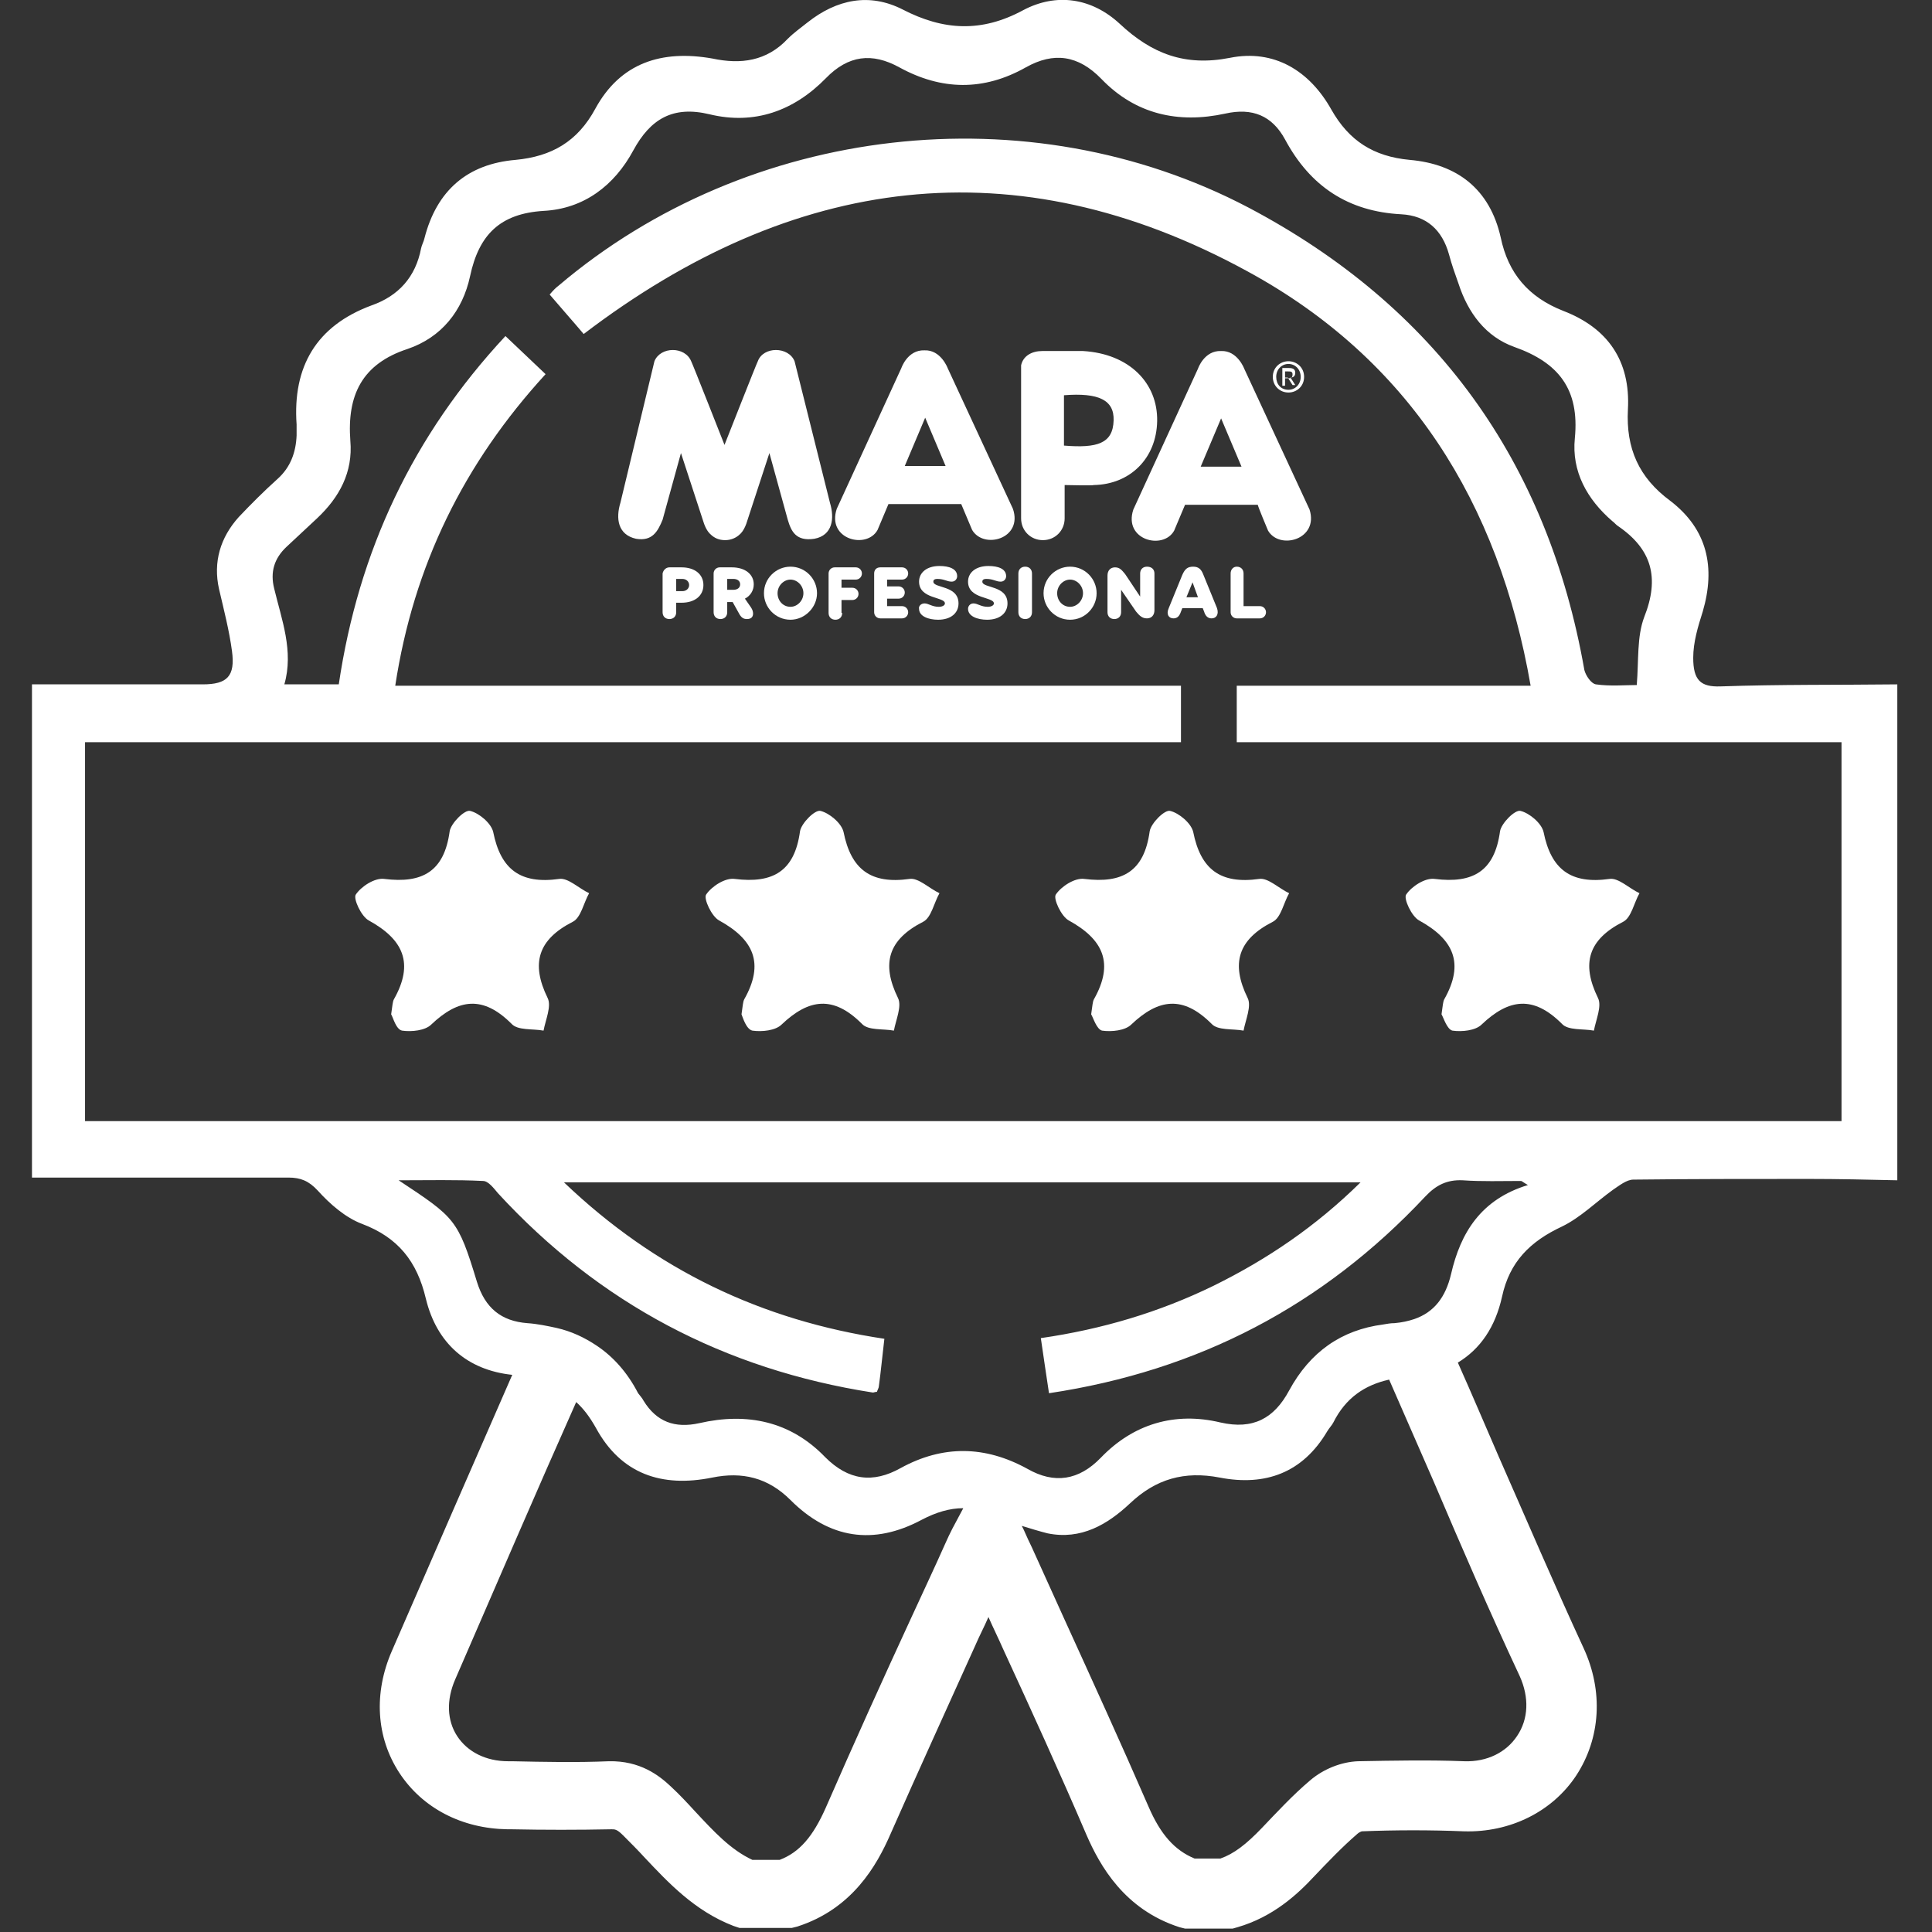 <?xml version="1.0" encoding="UTF-8"?>
<svg xmlns:xlink="http://www.w3.org/1999/xlink" xmlns="http://www.w3.org/2000/svg" width="284px" height="284px" viewBox="0 0 284 284" version="1.1">
  <rect x="0" y="0" width="284" height="284" fill="#333333" stroke="none"/>
  <defs>
    <path d="M0 0L283.5 0L283.5 283.5L0 283.5L0 0Z" id="path_1"></path>
    <clipPath id="mask_1">
      <use xlink:href="#path_1"></use>
    </clipPath>
  </defs>
  <g id="savoir-faire-et-expertise-copie">
    <path d="M0 0L283.5 0L283.5 283.5L0 283.5L0 0Z" id="Background" fill="none" fill-rule="evenodd" stroke="none"></path>
    <g clip-path="url(#mask_1)">
      <g id="Group" transform="translate(4.7 -0.014)">
        <g id="Group">
          <path d="M191.4 209.114C191.2 209.614 190.8 210.014 190.5 210.414C186.9 216.514 181.4 218.514 174.7 217.214C169.5 216.214 165.3 217.414 161.5 221.014C158.2 224.114 154.3 226.414 149.4 225.414C148.1 225.114 146.8 224.814 145.6 224.314L145.9 224.914C146.4 225.914 146.8 226.714 147.1 227.514C148.7 231.014 150.3 234.614 151.9 238.114C156 247.014 160.2 256.314 164.2 265.514C166 269.814 168 272.114 171 273.214L174.8 273.214C176.8 272.514 178.7 271.114 180.9 268.714C183.1 266.414 185.4 264.014 188 261.714C190 260.014 192.6 259.014 195 258.914C200.3 258.714 205.5 258.714 210.7 258.914C214 259.014 216.8 257.714 218.4 255.214C220.1 252.714 220.2 249.514 218.8 246.414C214.4 237.014 210.3 227.314 206.2 217.914C204 212.914 201.8 207.814 199.6 202.814C196 203.614 193.1 205.514 191.4 209.114L191.4 209.114Z" id="Shape" fill="none" fill-rule="evenodd" stroke="none"></path>
          <path d="M130.6 223.414C123.5 227.214 117 226.214 111.3 220.514C108 217.214 104.2 216.314 99.8 217.214C92.5 218.714 86.5 216.714 82.7 209.914C81.9 208.414 80.9 207.214 79.8 206.114C74.3 219.014 68.4 232.414 62.2 246.914C60.9 249.914 61 252.914 62.5 255.214C64 257.514 66.7 258.814 70 258.914L70.6 258.914C75.3 259.014 80.1 259.014 84.8 258.914C89.4 258.814 92.2 260.914 93.9 262.614C95.2 263.814 96.4 265.114 97.5 266.314C100.3 269.314 102.8 271.914 105.9 273.414L109.9 273.414C112.8 272.214 114.8 269.914 116.7 265.714C120.8 256.314 125.1 246.814 129.3 237.714C131 234.114 132.6 230.514 134.3 226.814C134.6 226.114 134.9 225.514 135.3 224.714L136.7 221.714C134.7 221.714 132.7 222.214 130.6 223.414L130.6 223.414Z" id="Shape" fill="none" fill-rule="evenodd" stroke="none"></path>
          <path d="M177.1 100.714C191.5 100.714 205.7 100.714 220.3 100.714C215.6 73.714 202.3 52.714 178.7 39.814C144.5 21.214 111.9 25.714 81.1 49.014C79.5 47.114 77.8 45.214 76.1 43.214C76.7 42.614 77 42.314 77.4 41.914C105.3 18.214 146.3 13.414 178.7 30.414C206.2 44.914 222.7 67.614 228.1 98.414C228.2 99.214 229.1 100.514 229.8 100.514C231.9 100.814 234 100.614 235.8 100.614C236.1 97.114 235.8 93.614 236.9 90.614C239.2 84.814 238 80.614 233 77.214C232.7 77.014 232.5 76.714 232.2 76.514C228.4 73.314 226.2 69.114 226.7 64.314C227.4 57.114 224.3 53.214 217.8 50.914C213.6 49.414 210.9 45.914 209.6 41.614C209.1 40.214 208.6 38.714 208.2 37.314C207.2 33.714 205 31.614 201.2 31.414C193.4 30.914 187.8 27.314 184.1 20.414C182.2 16.914 179.3 15.714 175.3 16.614C168.4 18.214 162.1 16.814 157.1 11.514C153.8 8.114 150.2 7.514 146 9.814C139.8 13.314 133.6 13.214 127.4 9.814C123.4 7.614 119.9 8.014 116.6 11.414C111.9 16.214 106.1 18.314 99.5 16.714C94.1 15.414 90.9 17.414 88.3 22.014C85.5 27.114 81 30.514 75.1 30.914C68.7 31.314 65.6 34.414 64.3 40.514C63.2 45.614 60.2 49.514 55.1 51.214C48.4 53.414 46.2 58.114 46.7 64.714C47 69.214 45.1 73.014 41.8 76.114C40.3 77.514 38.8 78.914 37.3 80.314C35.5 82.014 34.9 84.014 35.5 86.414C36.7 91.014 38.4 95.514 37 100.514C39.9 100.514 42.4 100.514 45 100.514C48 81.014 56 64.014 69.6 49.414C71.7 51.314 73.6 53.114 75.5 55.014C63.5 68.214 56.1 83.214 53.4 100.914C92.1 100.914 130.4 100.914 168.9 100.914C168.9 103.814 168.9 106.314 168.9 109.214C115.1 109.214 61.5 109.214 7.8 109.214C7.8 127.914 7.8 146.314 7.8 164.914C94 164.914 180 164.914 266 164.914C266 146.214 266 127.814 266 109.114C236.3 109.114 206.8 109.114 177.1 109.114C177.1 106.214 177.1 103.614 177.1 100.714L177.1 100.714Z" id="Shape" fill="none" fill-rule="evenodd" stroke="none"></path>
          <path d="M248.2 100.914C245.3 101.014 244.2 100.014 244.2 96.714C244.2 94.414 244.9 92.114 245.6 89.914C247.5 83.414 246.3 77.814 240.8 73.614C236.2 70.214 234.3 65.914 234.6 60.214C235 53.014 231.6 48.214 225.1 45.714C220 43.714 217 40.214 215.9 34.914C214.3 27.814 209.5 24.114 202.5 23.514C197.2 23.014 193.6 20.714 191 16.114C187.8 10.414 182.6 7.214 176.1 8.514C169.5 9.814 164.6 7.914 159.9 3.514C155.8 -0.286 150.6 -1.086 145.7 1.514C139.6 4.814 134 4.514 128 1.414C123.1 -1.086 118.3 -0.086 114 3.314C113 4.114 112 4.814 111.1 5.714C108 9.014 104.2 9.514 100 8.614C92.6 7.314 86.5 9.214 82.8 16.014C80.2 20.814 76.4 23.014 71.1 23.514C64 24.114 59.5 28.014 57.7 35.014C57.6 35.514 57.3 36.014 57.2 36.514C56.4 40.714 53.9 43.514 49.9 44.914C41.8 47.914 38.3 53.914 38.9 62.414C38.9 62.914 38.9 63.514 38.9 64.014C38.8 66.514 38 68.714 36.1 70.414C34.1 72.214 32.2 74.114 30.4 76.014C27.7 79.014 26.6 82.614 27.5 86.614C28.2 89.614 29 92.714 29.4 95.714C29.9 99.414 28.7 100.614 25.1 100.614C17.7 100.614 10.3 100.614 2.9 100.614C1.9 100.614 1 100.614 0 100.614C0 124.914 0 148.914 0 173.114C1.1 173.114 2.1 173.114 3.1 173.114C14.6 173.114 26.1 173.114 37.7 173.114C39.5 173.114 40.7 173.614 42 175.014C43.8 177.014 46.1 179.014 48.5 179.914C53.8 181.914 56.6 185.414 57.9 190.914C59.5 197.514 64 201.414 70.6 202.114C65 214.914 59.2 228.214 52.9 242.714C50.2 248.914 50.6 255.414 54 260.614C57.4 265.814 63.2 268.814 69.9 268.914L70.5 268.914C75.3 269.014 80.2 269.014 85.2 268.914C85.7 268.914 86 268.914 86.9 269.814C88 270.914 89.1 272.014 90.1 273.114C93.5 276.714 97.4 280.914 103.1 283.114L104 283.414L111.7 283.414L112.5 283.214C120.6 280.614 124.2 274.214 126.2 269.614C130.3 260.314 134.6 250.914 138.7 241.814C139.3 240.414 140 239.114 140.6 237.714C141.3 239.314 142.1 240.914 142.8 242.514C146.9 251.414 151.1 260.614 155 269.714C157 274.314 160.6 280.714 168.7 283.314L169.5 283.514L176.5 283.514L177.2 283.314C182.4 281.814 186 278.514 188.5 275.814C190.5 273.714 192.6 271.514 194.8 269.614C195 269.414 195.4 269.214 195.5 269.214C200.5 269.014 205.6 269.014 210.5 269.214C217.3 269.414 223.5 266.314 227 261.014C230.6 255.514 231 248.614 228.1 242.314C223.8 233.014 219.7 223.414 215.6 214.114C213.6 209.514 211.7 205.014 209.6 200.314C212.9 198.314 215.1 195.114 216.1 190.614C217.2 185.514 220.2 182.514 224.9 180.314C227.6 179.014 229.9 176.714 232.4 174.914C233.3 174.314 234.4 173.414 235.4 173.414C244 173.314 252.6 173.314 261.1 173.314C265.5 173.314 269.8 173.414 274.2 173.514C274.2 149.214 274.2 124.914 274.2 100.614C265.5 100.714 256.9 100.614 248.2 100.914L248.2 100.914ZM135.3 224.714C134.9 225.514 134.6 226.114 134.3 226.814C132.7 230.414 131 234.014 129.3 237.714C125.1 246.814 120.8 256.314 116.7 265.714C114.8 270.014 112.8 272.314 109.9 273.414L105.9 273.414C102.7 271.914 100.3 269.314 97.5 266.314C96.4 265.114 95.2 263.814 93.9 262.614C92.2 261.014 89.4 258.814 84.8 258.914C80.1 259.114 75.3 259.014 70.6 258.914L70 258.914C66.7 258.914 64 257.514 62.5 255.214C61 252.914 60.9 249.914 62.2 246.914C68.5 232.414 74.3 218.914 80 206.114C81.1 207.114 82 208.314 82.9 209.914C86.6 216.714 92.6 218.714 100 217.214C104.4 216.314 108.2 217.214 111.5 220.514C117.2 226.214 123.7 227.214 130.8 223.414C132.9 222.314 134.9 221.714 136.9 221.714L135.3 224.714L135.3 224.714ZM218.7 246.414C220.1 249.514 220 252.714 218.3 255.214C216.7 257.614 213.9 259.014 210.6 258.914C205.5 258.714 200.2 258.814 194.9 258.914C192.5 259.014 189.9 260.014 187.9 261.714C185.3 263.914 183 266.414 180.8 268.714C178.5 271.114 176.7 272.514 174.7 273.214L170.9 273.214C168 272.014 165.9 269.714 164.1 265.514C160.1 256.314 155.9 247.114 151.8 238.114C150.2 234.614 148.6 231.014 147 227.514C146.6 226.714 146.2 225.814 145.8 224.914L145.5 224.314C146.8 224.714 148.1 225.114 149.3 225.414C154.2 226.414 158.1 224.114 161.4 221.014C165.2 217.414 169.4 216.214 174.6 217.214C181.3 218.514 186.8 216.514 190.4 210.414C190.7 209.914 191.1 209.514 191.3 209.114C193.1 205.514 195.9 203.614 199.5 202.814C201.7 207.814 203.9 212.914 206.1 217.914C210.1 227.314 214.3 237.014 218.7 246.414L218.7 246.414ZM208.6 187.314C207.8 190.714 206.1 192.914 203.2 193.914C202.3 194.214 201.4 194.414 200.3 194.514C199.7 194.514 199.2 194.614 198.6 194.714C192.5 195.514 187.9 198.714 184.8 204.414C182.6 208.514 179.5 210.214 174.7 209.114C168 207.514 161.9 209.314 157.1 214.314C153.9 217.614 150.3 218.214 146.3 215.914C140.1 212.514 133.9 212.414 127.7 215.814C123.6 218.114 120 217.614 116.6 214.214C111.5 208.914 105.1 207.614 98.1 209.214C94.5 210.014 91.8 209.014 89.9 205.914C89.7 205.514 89.4 205.214 89.1 204.814C87.5 201.714 85.4 199.414 83 197.814C81.2 196.614 79.3 195.714 77.1 195.214C75.7 194.914 74.3 194.614 72.8 194.514C69 194.214 66.6 192.314 65.4 188.414C62.6 179.214 62.2 179.014 53.9 173.514C58.4 173.514 62.3 173.414 66.3 173.614C67.1 173.614 67.9 174.714 68.5 175.414C83.4 191.614 101.8 201.314 123.6 204.714C123.8 204.714 123.9 204.614 124.2 204.614C124.3 204.314 124.5 204.014 124.5 203.714C124.8 201.514 125 199.314 125.3 196.814C107.3 194.114 91.7 186.714 78.2 173.814C117.4 173.814 156 173.814 195.3 173.814C188.7 180.314 181.6 185.114 173.7 189.014C165.7 192.914 157.3 195.414 148.3 196.714C148.7 199.514 149.1 202.114 149.5 204.814C171.5 201.514 189.8 191.914 204.8 175.914C206.4 174.214 208 173.414 210.3 173.514C213.1 173.714 216 173.614 218.9 173.614C219 173.614 219.2 173.814 219.9 174.214C213 176.314 210 181.214 208.6 187.314L208.6 187.314ZM266 164.814C180.1 164.814 94.1 164.814 7.8 164.814C7.8 146.214 7.8 127.814 7.8 109.114C61.5 109.114 115.1 109.114 168.9 109.114C168.9 106.214 168.9 103.714 168.9 100.814C130.4 100.814 92.1 100.814 53.4 100.814C56.1 83.114 63.5 68.114 75.5 55.014C73.6 53.214 71.7 51.414 69.6 49.414C56 64.014 48 81.014 45.1 100.614C42.6 100.614 40.1 100.614 37.1 100.614C38.5 95.714 36.7 91.114 35.6 86.514C35 84.114 35.6 82.114 37.4 80.414C38.9 79.014 40.4 77.614 41.9 76.214C45.2 73.114 47.2 69.414 46.8 64.814C46.3 58.114 48.5 53.514 55.2 51.314C60.2 49.614 63.3 45.714 64.4 40.614C65.7 34.514 68.8 31.414 75.2 31.014C81.1 30.714 85.6 27.314 88.4 22.114C90.9 17.514 94.2 15.514 99.6 16.814C106.2 18.414 112 16.314 116.7 11.514C120 8.114 123.5 7.714 127.5 9.914C133.7 13.314 139.9 13.414 146.1 9.914C150.2 7.614 153.8 8.114 157.2 11.614C162.2 16.814 168.5 18.214 175.4 16.714C179.4 15.814 182.3 17.014 184.2 20.514C187.9 27.414 193.5 31.114 201.3 31.514C205 31.714 207.3 33.814 208.3 37.414C208.7 38.914 209.2 40.314 209.7 41.714C211.1 46.014 213.7 49.514 217.9 51.014C224.4 53.314 227.5 57.214 226.8 64.414C226.3 69.314 228.6 73.414 232.3 76.614C232.6 76.814 232.8 77.114 233.1 77.314C238.1 80.714 239.3 84.914 237 90.714C235.9 93.614 236.2 97.114 235.9 100.714C234.1 100.714 232 100.914 229.9 100.614C229.2 100.514 228.4 99.314 228.2 98.514C222.8 67.814 206.3 45.014 178.8 30.514C146.4 13.514 105.3 18.314 77.4 42.014C77 42.314 76.6 42.714 76.1 43.314C77.8 45.314 79.5 47.214 81.1 49.114C111.8 25.714 144.5 21.214 178.7 39.914C202.4 52.814 215.6 73.814 220.3 100.814C205.7 100.814 191.5 100.814 177.1 100.814C177.1 103.714 177.1 106.314 177.1 109.114C206.7 109.114 236.3 109.114 266 109.114C266 127.714 266 146.214 266 164.814L266 164.814Z" id="Shape" fill="#FFFFFF" fill-rule="evenodd" stroke="none"></path>
        </g>
        <path d="M52.8 149.114C53 147.814 53 147.314 53.2 146.914C56.2 141.614 54.6 138.114 49.5 135.314C48.4 134.714 47.2 132.114 47.6 131.514C48.4 130.314 50.4 129.014 51.8 129.214C57.4 129.914 60.6 128.114 61.4 122.214C61.6 121.014 63.6 119.014 64.4 119.214C65.7 119.514 67.5 121.014 67.8 122.314C68.9 127.814 71.8 130.014 77.5 129.214C78.8 129.014 80.4 130.614 81.9 131.314C81.1 132.714 80.7 134.914 79.5 135.514C74.4 138.114 73.3 141.614 75.8 146.714C76.4 147.914 75.5 149.914 75.2 151.514C73.6 151.214 71.4 151.514 70.5 150.514C66.3 146.314 62.7 146.814 58.7 150.614C57.8 151.514 55.8 151.714 54.4 151.514C53.5 151.314 53.1 149.614 52.8 149.114L52.8 149.114Z" id="Shape" fill="#FFFFFF" fill-rule="evenodd" stroke="none"></path>
        <path d="M104.3 149.114C104.5 147.814 104.5 147.314 104.7 146.914C107.7 141.614 106.1 138.114 101 135.314C99.9 134.714 98.7 132.114 99.1 131.514C99.9 130.314 101.9 129.014 103.3 129.214C108.9 129.914 112.1 128.114 112.9 122.214C113.1 121.014 115.1 119.014 115.9 119.214C117.2 119.514 119 121.014 119.3 122.314C120.4 127.814 123.3 130.014 129 129.214C130.3 129.014 131.9 130.614 133.4 131.314C132.6 132.714 132.2 134.914 131 135.514C125.9 138.114 124.8 141.614 127.3 146.714C127.9 147.914 127 149.914 126.7 151.514C125.1 151.214 122.9 151.514 122 150.514C117.8 146.314 114.2 146.814 110.2 150.614C109.3 151.514 107.3 151.714 105.9 151.514C105 151.314 104.5 149.614 104.3 149.114L104.3 149.114Z" id="Shape" fill="#FFFFFF" fill-rule="evenodd" stroke="none"></path>
        <path d="M155.7 149.114C155.9 147.814 155.9 147.314 156.1 146.914C159.1 141.614 157.5 138.114 152.4 135.314C151.3 134.714 150.1 132.114 150.5 131.514C151.3 130.314 153.3 129.014 154.7 129.214C160.3 129.914 163.5 128.114 164.3 122.214C164.5 121.014 166.5 119.014 167.3 119.214C168.6 119.514 170.4 121.014 170.7 122.314C171.8 127.814 174.7 130.014 180.4 129.214C181.7 129.014 183.3 130.614 184.8 131.314C184 132.714 183.6 134.914 182.4 135.514C177.3 138.114 176.2 141.614 178.7 146.714C179.3 147.914 178.4 149.914 178.1 151.514C176.5 151.214 174.3 151.514 173.4 150.514C169.2 146.314 165.6 146.814 161.6 150.614C160.7 151.514 158.7 151.714 157.3 151.514C156.5 151.314 156 149.614 155.7 149.114L155.7 149.114Z" id="Shape" fill="#FFFFFF" fill-rule="evenodd" stroke="none"></path>
        <path d="M207.2 149.114C207.4 147.814 207.4 147.314 207.6 146.914C210.6 141.614 209 138.114 203.9 135.314C202.8 134.714 201.6 132.114 202 131.514C202.8 130.314 204.8 129.014 206.2 129.214C211.8 129.914 215 128.114 215.8 122.214C216 121.014 218 119.014 218.8 119.214C220.1 119.514 221.9 121.014 222.2 122.314C223.3 127.814 226.2 130.014 231.9 129.214C233.2 129.014 234.8 130.614 236.3 131.314C235.5 132.714 235.1 134.914 233.9 135.514C228.8 138.114 227.7 141.614 230.2 146.714C230.8 147.914 229.9 149.914 229.6 151.514C228 151.214 225.8 151.514 224.9 150.514C220.7 146.314 217.1 146.814 213.1 150.614C212.2 151.514 210.2 151.714 208.8 151.514C208 151.314 207.5 149.614 207.2 149.114L207.2 149.114Z" id="Shape" fill="#FFFFFF" fill-rule="evenodd" stroke="none"></path>
        <g id="Group" transform="translate(86.177 51.464)">
          <path d="M25.923 1.65C25.023 -0.55 21.323 -0.55 20.523 1.65C20.423 1.75 15.623 13.95 15.623 13.95C15.623 13.95 10.823 1.75 10.723 1.65C9.823 -0.55 6.223 -0.55 5.323 1.65L0.323 22.45C-0.377 24.75 -0.077 27.15 2.623 27.75C5.023 28.15 5.823 26.65 6.523 24.95L9.223 15.15L12.623 25.55C13.023 26.65 13.523 27.05 13.523 27.05C14.123 27.65 14.823 27.95 15.723 27.95C16.523 27.95 17.323 27.65 17.923 27.05C17.923 27.05 18.423 26.65 18.823 25.55L22.223 15.15L24.923 24.95C25.423 26.65 26.123 28.15 28.823 27.75C31.523 27.25 31.823 24.75 31.123 22.45L25.923 1.65L25.923 1.65ZM48.123 17.05L45.123 9.95L42.123 17.05L48.123 17.05L48.123 17.05ZM52.023 26.45C52.023 26.45 50.422 22.65 50.422 22.65L39.722 22.65C39.722 22.65 38.123 26.45 38.123 26.45C36.523 29.35 30.622 27.85 32.123 23.35L41.623 2.65C41.623 2.65 42.523 -0.05 45.023 0.05C47.422 -0.05 48.422 2.65 48.422 2.65L58.023 23.35C59.523 27.75 53.723 29.35 52.023 26.45M72.823 10.35C72.923 7.35 70.623 6.25 65.523 6.65L65.523 14.05C70.423 14.45 72.723 13.75 72.823 10.35M69.923 19.85C69.823 19.95 65.623 19.85 65.623 19.85L65.623 24.75C65.623 26.55 64.223 27.95 62.423 27.95C60.623 27.95 59.223 26.55 59.223 24.75L59.223 2.25C59.523 0.85 60.823 0.15 62.323 0.15C63.723 0.15 68.223 0.15 68.323 0.15C75.123 0.55 79.323 4.85 79.223 10.45C79.123 15.95 75.223 19.75 69.923 19.85M98.023 4.15L98.523 4.15C98.823 4.15 99.123 4.15 99.123 3.579C99.123 3.15 98.823 3.15 98.523 3.15L98.023 3.15L98.023 4.15L98.023 4.15ZM98.023 5.25L97.623 5.25L97.623 2.65L98.623 2.65C99.223 2.65 99.523 2.85 99.523 3.35C99.523 3.85 99.222 4.05 98.823 4.05L99.523 5.15L99.123 5.15L98.423 4.05L98.023 4.05L98.023 5.25L98.023 5.25ZM96.723 3.95C96.723 5.05 97.423 5.85 98.523 5.85C99.523 5.85 100.323 5.05 100.323 3.95C100.323 2.85 99.523 2.05 98.523 2.05C97.523 2.05 96.723 2.85 96.723 3.95M96.223 3.95C96.223 2.55 97.323 1.65 98.523 1.65C99.723 1.65 100.823 2.55 100.823 3.95C100.823 5.35 99.723 6.25 98.523 6.25C97.223 6.25 96.223 5.25 96.223 3.95M91.623 17.15L88.623 10.05L85.623 17.15L91.623 17.15L91.623 17.15ZM95.523 26.55C95.523 26.55 93.922 22.75 94.023 22.75L83.323 22.75C83.323 22.75 81.722 26.55 81.722 26.55C80.123 29.45 74.222 27.95 75.722 23.45L85.222 2.75C85.222 2.75 86.123 0.05 88.623 0.15C91.022 0.05 92.022 2.75 92.022 2.75L101.623 23.45C103.023 27.85 97.223 29.45 95.523 26.55" id="Shape" fill="#FFFFFF" fill-rule="evenodd" stroke="none"></path>
          <g id="Group" transform="translate(6.523 31.75)">
            <path d="M1 0.2L2.8 0.2C4.7 0.2 6 1.2 6 2.8C6 4.4 4.7 5.4 2.8 5.4L2 5.4L2 6.8C2 7.4 1.6 7.8 1 7.8C0.4 7.8 0 7.4 0 6.8L0 1.1C0.1 0.6 0.5 0.2 1 0.2L1 0.2ZM2 3.7L2.9 3.7C3.5 3.7 3.9 3.3 3.9 2.8C3.9 2.3 3.5 1.9 2.9 1.9L2 1.9L2 3.7L2 3.7Z" id="Shape" fill="#FFFFFF" fill-rule="evenodd" stroke="none"></path>
            <path d="M13 6.1C13.2 6.4 13.3 6.7 13.3 7C13.3 7.5 13 7.8 12.4 7.8C11.9 7.8 11.6 7.6 11.3 7.1L10.3 5.3L9.5 5.3L9.5 6.8C9.5 7.4 9.1 7.8 8.5 7.8C7.9 7.8 7.5 7.4 7.5 6.8L7.5 1.1C7.5 0.6 7.9 0.2 8.4 0.2L10.2 0.2C12.1 0.2 13.4 1.2 13.4 2.7C13.4 3.6 12.9 4.4 12.1 4.8L13 6.1L13 6.1ZM9.5 3.5L10.4 3.5C11 3.5 11.4 3.2 11.4 2.7C11.4 2.2 11 1.9 10.4 1.9L9.5 1.9L9.5 3.5L9.5 3.5Z" id="Shape" fill="#FFFFFF" fill-rule="evenodd" stroke="none"></path>
            <path d="M18.8 7.9C16.6 7.9 14.9 6.1 14.9 4C14.9 1.8 16.7 0.1 18.8 0.1C21 0.1 22.7 1.9 22.7 4C22.7 6.1 20.9 7.9 18.8 7.9L18.8 7.9ZM18.8 2C17.8 2 16.9 2.9 16.9 4C16.9 5.1 17.7 6 18.8 6C19.8 6 20.7 5.1 20.7 4C20.7 2.9 19.8 2 18.8 2L18.8 2Z" id="Shape" fill="#FFFFFF" fill-rule="evenodd" stroke="none"></path>
            <path d="M26.4 6.9C26.4 7.5 26 7.9 25.4 7.9C24.8 7.9 24.4 7.5 24.4 6.9L24.4 1.1C24.4 0.6 24.8 0.2 25.3 0.2L28.4 0.2C28.9 0.2 29.3 0.6 29.3 1.1C29.3 1.6 28.9 2 28.4 2L26.3 2L26.3 3.2L27.9 3.2C28.4 3.2 28.8 3.6 28.8 4.1C28.8 4.6 28.4 5 27.9 5L26.3 5L26.3 6.9L26.4 6.9Z" id="Shape" fill="#FFFFFF" fill-rule="evenodd" stroke="none"></path>
            <path d="M32 0.2L35.2 0.2C35.7 0.2 36.1 0.6 36.1 1.1C36.1 1.6 35.7 2 35.2 2L33 2L33 3L34.7 3C35.2 3 35.6 3.4 35.6 3.9C35.6 4.4 35.2 4.8 34.7 4.8L33 4.8L33 5.9L35.2 5.9C35.7 5.9 36.1 6.3 36.1 6.8C36.1 7.3 35.7 7.7 35.2 7.7L32 7.7C31.5 7.7 31.1 7.3 31.1 6.8L31.1 1.1C31.1 0.6 31.4 0.2 32 0.2L32 0.2Z" id="Shape" fill="#FFFFFF" fill-rule="evenodd" stroke="none"></path>
            <path d="M38.5 5.5C39.1 5.5 39.6 6 40.6 6C41.1 6 41.5 5.8 41.5 5.5C41.5 4.5 37.7 4.9 37.7 2.3C37.7 1 38.8 0 40.7 0C42.1 0 43.3 0.4 43.3 1.5C43.3 1.9 43 2.3 42.5 2.3C41.8 2.3 41.4 1.9 40.4 1.9C39.9 1.9 39.8 2.1 39.8 2.3C39.8 3.3 43.5 2.8 43.5 5.5C43.5 6.9 42.4 7.9 40.5 7.9C39.1 7.9 37.7 7.4 37.7 6.3C37.6 5.9 38 5.5 38.5 5.5L38.5 5.5Z" id="Shape" fill="#FFFFFF" fill-rule="evenodd" stroke="none"></path>
            <path d="M45.7 5.5C46.3 5.5 46.8 6 47.8 6C48.3 6 48.7 5.8 48.7 5.5C48.7 4.5 44.9 4.9 44.9 2.3C44.9 1 46 0 47.9 0C49.3 0 50.5 0.4 50.5 1.5C50.5 1.9 50.2 2.3 49.7 2.3C49 2.3 48.6 1.9 47.6 1.9C47.1 1.9 47 2.1 47 2.3C47 3.3 50.7 2.8 50.7 5.5C50.7 6.9 49.6 7.9 47.7 7.9C46.3 7.9 44.9 7.4 44.9 6.3C44.9 5.9 45.2 5.5 45.7 5.5L45.7 5.5Z" id="Shape" fill="#FFFFFF" fill-rule="evenodd" stroke="none"></path>
            <path d="M53.3 0.1C53.9 0.1 54.3 0.5 54.3 1.1L54.3 6.8C54.3 7.4 53.9 7.8 53.3 7.8C52.7 7.8 52.3 7.4 52.3 6.8L52.3 1.1C52.3 0.5 52.7 0.1 53.3 0.1L53.3 0.1Z" id="Shape" fill="#FFFFFF" fill-rule="evenodd" stroke="none"></path>
            <path d="M59.9 7.9C57.7 7.9 56 6.1 56 4C56 1.8 57.8 0.1 59.9 0.1C62.1 0.1 63.8 1.9 63.8 4C63.8 6.1 62.1 7.9 59.9 7.9L59.9 7.9ZM59.9 2C58.9 2 58 2.9 58 4C58 5.1 58.8 6 59.9 6C60.9 6 61.8 5.1 61.8 4C61.8 2.9 60.9 2 59.9 2L59.9 2Z" id="Shape" fill="#FFFFFF" fill-rule="evenodd" stroke="none"></path>
            <path d="M72.3 1.1L72.3 6.5C72.3 7.2 71.9 7.7 71.2 7.7C70.5 7.7 70.1 7.3 69.6 6.7L67.4 3.5L67.4 6.8C67.4 7.4 67 7.8 66.4 7.8C65.8 7.8 65.4 7.4 65.4 6.8L65.4 1.4C65.4 0.6 65.9 0.2 66.5 0.2C67.2 0.2 67.5 0.6 68 1.2L70.2 4.5L70.2 1.1C70.2 0.5 70.6 0.1 71.2 0.1C71.9 0.1 72.3 0.5 72.3 1.1L72.3 1.1Z" id="Shape" fill="#FFFFFF" fill-rule="evenodd" stroke="none"></path>
            <path d="M80.7 7.7C80.2 7.7 79.8 7.4 79.6 6.7L79.4 6.2L76.4 6.2L76.2 6.7C76 7.3 75.7 7.7 75.1 7.7C74.4 7.7 74 7.1 74.4 6.2L76.4 1.3C76.8 0.4 77.2 0.1 78 0.1C78.8 0.1 79.2 0.5 79.5 1.3L81.5 6.2C81.8 7.1 81.4 7.7 80.7 7.7L80.7 7.7ZM78.7 4.6L77.9 2.4L77 4.6L78.7 4.6L78.7 4.6Z" id="Shape" fill="#FFFFFF" fill-rule="evenodd" stroke="none"></path>
            <path d="M84.4 0.1C85 0.1 85.4 0.5 85.4 1.1L85.4 5.9L87.8 5.9C88.3 5.9 88.7 6.3 88.7 6.8C88.7 7.3 88.3 7.7 87.8 7.7L84.4 7.7C83.9 7.7 83.5 7.3 83.5 6.8L83.5 1.1C83.5 0.5 83.9 0.1 84.4 0.1L84.4 0.1Z" id="Shape" fill="#FFFFFF" fill-rule="evenodd" stroke="none"></path>
          </g>
        </g>
      </g>
    </g>
  </g>
</svg>
